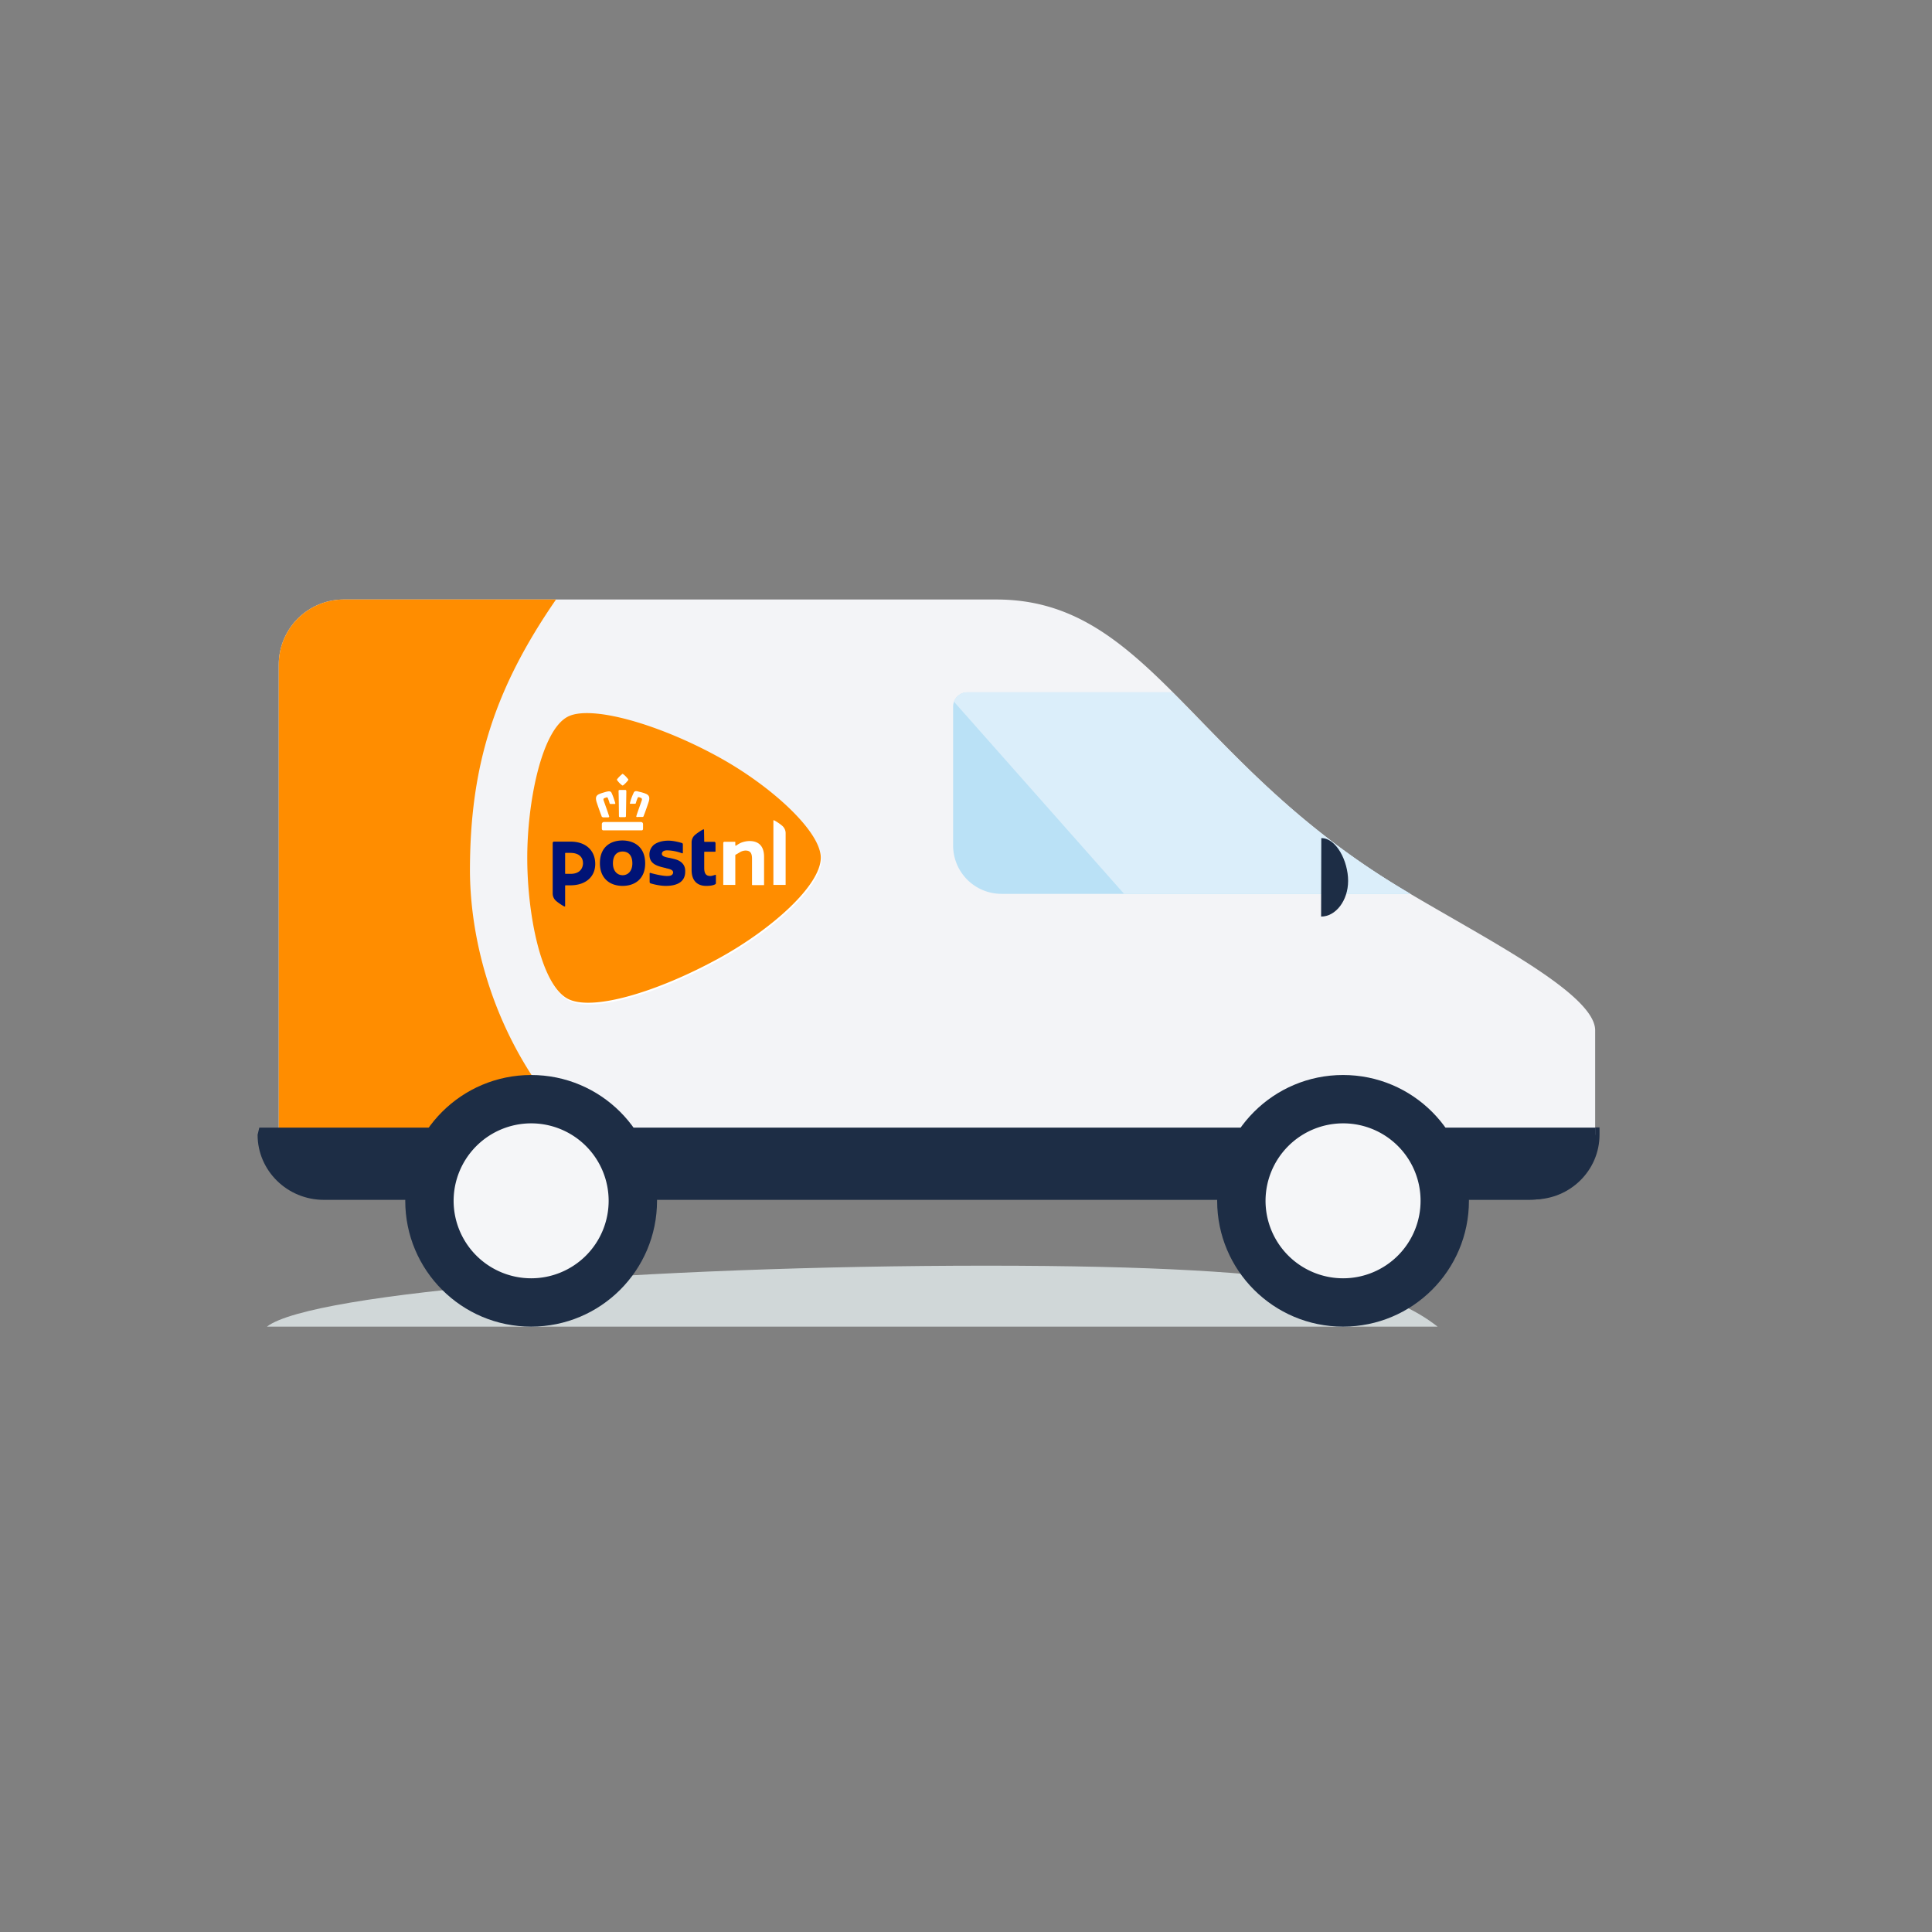 <svg width="148" height="148" viewBox="0 0 148 148" fill="none" xmlns="http://www.w3.org/2000/svg">
    <rect x="0" y="0" width="148" height="148" fill="#808080" stroke="none"/>
    <path d="M110.128 101.627c-3.408-2.633-8.811-4.67-34.572-4.67-25.746 0-51.7 2.022-55.108 4.67h89.68z" fill="#D0D7D8"/>
    <path d="M122.531 86.366H87.32v5.518h30.166c2.783 0 5.045-2.216 5.045-4.968v-.55z" fill="#1D2D45"/>
    <path d="M117.122 91.572H26.341c-2.753 0-4.986-1.889-4.986-4.655v-36.01a4.984 4.984 0 0 1 4.986-4.982h49.99c11.295 0 14.762 11.735 29.555 21.225 5.938 3.807 16.311 8.671 16.311 11.78v8.002" fill="#F3F4F7"/>
    <path d="M42.592 45.925H26.341a4.984 4.984 0 0 0-4.986 4.983v36.024c0 2.751 2.233 4.655 4.986 4.655h23.96C39.586 85.117 36.06 74.393 36 66.793c-.014-8.107 1.876-14.026 6.593-20.868z" fill="#FF8D00"/>
    <path d="M105.82 67.12c-7.352-4.715-11.926-9.98-16.033-14.086H74.115c-.61 0-1.102.491-1.102 1.101V64.77a3.705 3.705 0 0 0 3.706 3.703h31.321a54.375 54.375 0 0 1-2.22-1.353z" fill="#BAE1F6"/>
    <path d="M89.787 53.034H74.099a1.1 1.1 0 0 0-1.026.714l13.036 14.725h21.931a66.612 66.612 0 0 1-2.22-1.368c-7.337-4.7-11.926-9.966-16.033-14.07z" fill="#DBEEFA"/>
    <path d="m19.867 86.366-.134.565c0 2.752 2.277 4.983 5.075 4.983h92.329c2.798 0 5.075-2.231 5.075-4.983v-.55H19.867v-.015z" fill="#1D2D45"/>
    <path d="M50.331 91.988c0 5.325-4.316 9.638-9.644 9.638-5.327 0-9.643-4.313-9.643-9.638s4.316-9.638 9.643-9.638c5.328 0 9.644 4.314 9.644 9.638z" fill="#1D2D45"/>
    <path d="M46.625 91.989a5.934 5.934 0 0 1-5.938 5.934 5.943 5.943 0 0 1-5.938-5.934 5.943 5.943 0 0 1 5.938-5.935 5.934 5.934 0 0 1 5.938 5.935z" fill="#F5F6F8"/>
    <path d="M112.527 91.988c0 5.325-4.316 9.638-9.643 9.638-5.328 0-9.644-4.313-9.644-9.638s4.316-9.638 9.644-9.638c5.327 0 9.643 4.314 9.643 9.638z" fill="#1D2D45"/>
    <path d="M108.822 91.989a5.934 5.934 0 0 1-5.938 5.934 5.943 5.943 0 0 1-5.938-5.934 5.943 5.943 0 0 1 5.938-5.935 5.924 5.924 0 0 1 5.938 5.935z" fill="#F5F6F8"/>
    <path d="M101.233 64.204h-.015l-.015 6.01s-.015 0 0 0c1.116 0 2.069-1.22 2.069-2.738 0-1.517-.908-3.272-2.039-3.272z" fill="#1D2D45"/>
    <path d="M55.157 58.15c4.018 2.215 7.783 5.681 7.783 7.689-.015 2.112-3.705 5.444-7.783 7.69-4.747 2.603-9.793 4.12-11.638 3.093-2.039-1.13-3.066-6.5-3.066-10.783 0-4.254 1.087-9.698 3.066-10.783 1.741-.967 7.01.535 11.638 3.093z" fill="#fff"/>
    <path d="M62.877 65.707c0-2.008-3.766-5.474-7.784-7.69-4.628-2.559-9.896-4.06-11.638-3.094-1.979 1.086-3.065 6.53-3.065 10.784 0 4.283 1.027 9.653 3.066 10.783 1.845 1.026 6.89-.49 11.637-3.094 4.078-2.246 7.769-5.577 7.784-7.69zm-5.254 2.082c-.015 0-.015-.015-.015-.015v-1.993c0-.446-.148-.625-.506-.625a.897.897 0 0 0-.431.134c-.149.09-.268.164-.313.179-.015.014-.03.03-.03.044v2.261c0 .015-.014.015-.014.015h-.893c-.015 0-.015-.015-.015-.015v-3.198c0-.06.044-.09.09-.09h.818c.014 0 .014.016.014.016v.253c0 .014.015.03.03.03h.015l.03-.016c.104-.074.253-.163.357-.208.223-.089.462-.134.655-.134.73 0 1.116.417 1.116 1.205v2.157c0 .015-.015.015-.015.015h-.893v-.015zm1.637 0c-.015 0-.015-.015-.015-.015v-4.908c0-.015 0-.03.03-.03.06 0 .55.312.715.49.119.135.193.313.193.492v3.956c0 .015-.015.015-.015.015h-.908zm-13.036-4.18c-.075 0-.12-.044-.12-.134v-.357a.16.16 0 0 1 .15-.148h2.857a.16.16 0 0 1 .149.148v.357c0 .09-.03.134-.12.134h-2.916zm2.589-1.011c-.03 0-.045-.015-.06-.03-.014-.015-.014-.044 0-.074.09-.298.417-1.19.417-1.205.015-.06 0-.134-.06-.164l-.163-.06h-.03c-.03 0-.044.016-.06.03-.059.15-.103.254-.148.432-.015.03-.03.045-.075.045h-.327c-.03 0-.045 0-.045-.015-.014-.015-.014-.03 0-.06.075-.297.164-.52.283-.773a.189.189 0 0 1 .179-.12h.06c.104.03.223.06.356.09.105.03.209.06.313.104.327.12.313.357.253.58-.045.149-.223.67-.342.982-.03.06-.045.119-.06.164a.1.1 0 0 1-.09.06h-.401v.014zm-1.325 0c-.074 0-.074-.074-.074-.074 0-.015-.015-1.681-.03-1.92 0-.014 0-.059.03-.073.015-.015.03-.015.045-.015h.446c.015 0 .03 0 .045.015.03.03.03.059.03.074 0 .223-.03 1.904-.03 1.919 0 0 0 .074-.075.074h-.386zm-1.31 0c-.044 0-.073-.015-.088-.06-.015-.044-.03-.089-.06-.163-.119-.313-.298-.833-.342-.982-.06-.238-.075-.46.253-.58a2.56 2.56 0 0 1 .312-.104c.134-.045.253-.074.358-.09h.059a.19.19 0 0 1 .179.12c.119.253.193.49.282.773v.06c-.014.014-.03.014-.044.014h-.313c-.044 0-.06-.014-.074-.044-.045-.179-.09-.283-.149-.431 0-.015-.03-.03-.06-.03h-.03l-.163.06c-.06.014-.09.103-.06.163 0 .015.328.907.417 1.205.015.03.015.06 0 .074-.015.015-.03.03-.06.03h-.416v-.015zm1.519-2.425c-.015 0-.03-.014-.06-.03a1.699 1.699 0 0 1-.357-.371c-.015-.015-.03-.045 0-.09.12-.148.238-.267.387-.386.015-.015.03-.015.03-.015.015 0 .015 0 .03.015.149.104.268.238.387.387.03.03.015.06 0 .089a2.115 2.115 0 0 1-.358.372c-.03.015-.044.03-.06.03z" fill="#FF8D00"/>
    <path d="M49.423 66.138c0 1.175-.774 1.725-1.726 1.725-.968 0-1.741-.565-1.741-1.74 0-1.205.773-1.74 1.74-1.74.953.015 1.727.55 1.727 1.755zm-.982 0c0-.64-.328-.907-.744-.907-.432 0-.744.282-.744.907 0 .58.327.907.744.907.416 0 .744-.327.744-.907zM53.932 63.565c0-.03-.014-.03-.044-.03-.06 0-.566.327-.715.49a.753.753 0 0 0-.193.492v2.127c0 .922.536 1.22 1.116 1.22.328 0 .55-.045.685-.12.03-.015.06-.044.06-.089v-.61c0-.015-.016-.03-.03-.03-.03 0-.254.09-.387.09-.298 0-.477-.134-.477-.61v-1.22c0-.015.015-.03.03-.03h.804c.015 0 .03-.014.03-.03v-.624a.102.102 0 0 0-.105-.104h-.729c-.015 0-.03-.015-.03-.03l-.015-.892zM42.34 64.576c0-.06.044-.104.103-.104h1.265c1.236 0 1.89.744 1.89 1.71 0 .967-.714 1.637-1.904 1.637h-.373a.032.032 0 0 0-.03.03v1.561c0 .03-.014.03-.044.03-.06 0-.565-.327-.714-.49a.754.754 0 0 1-.194-.492v-3.882zm2.32 1.547c0-.416-.267-.788-.966-.788h-.373a.032.032 0 0 0-.03.03v1.546c0 .015.016.03.03.03h.387c.834 0 .953-.58.953-.818zM52.102 65.99c-.194-.134-.432-.18-.67-.239a1.484 1.484 0 0 0-.223-.044c-.283-.06-.506-.12-.506-.298 0-.163.149-.268.387-.268.298 0 .714.06 1.16.224.016.014.06 0 .06-.03v-.655c0-.044-.03-.089-.074-.104-.164-.044-.625-.178-1.027-.178-.447 0-.804.104-1.072.282a.952.952 0 0 0-.386.789c0 .729.61.877 1.175 1.011.09.015.075.015.104.03.268.06.536.119.536.327 0 .06-.03.12-.074.164-.075.074-.179.104-.402.104-.357 0-1.042-.164-1.265-.238h-.015c-.03 0-.045.015-.045.044v.655c0 .045.03.09.075.104 0 0 .595.193 1.16.193.983 0 1.489-.386 1.489-1.085.015-.357-.12-.61-.387-.789z" fill="#001376"/>
</svg>
